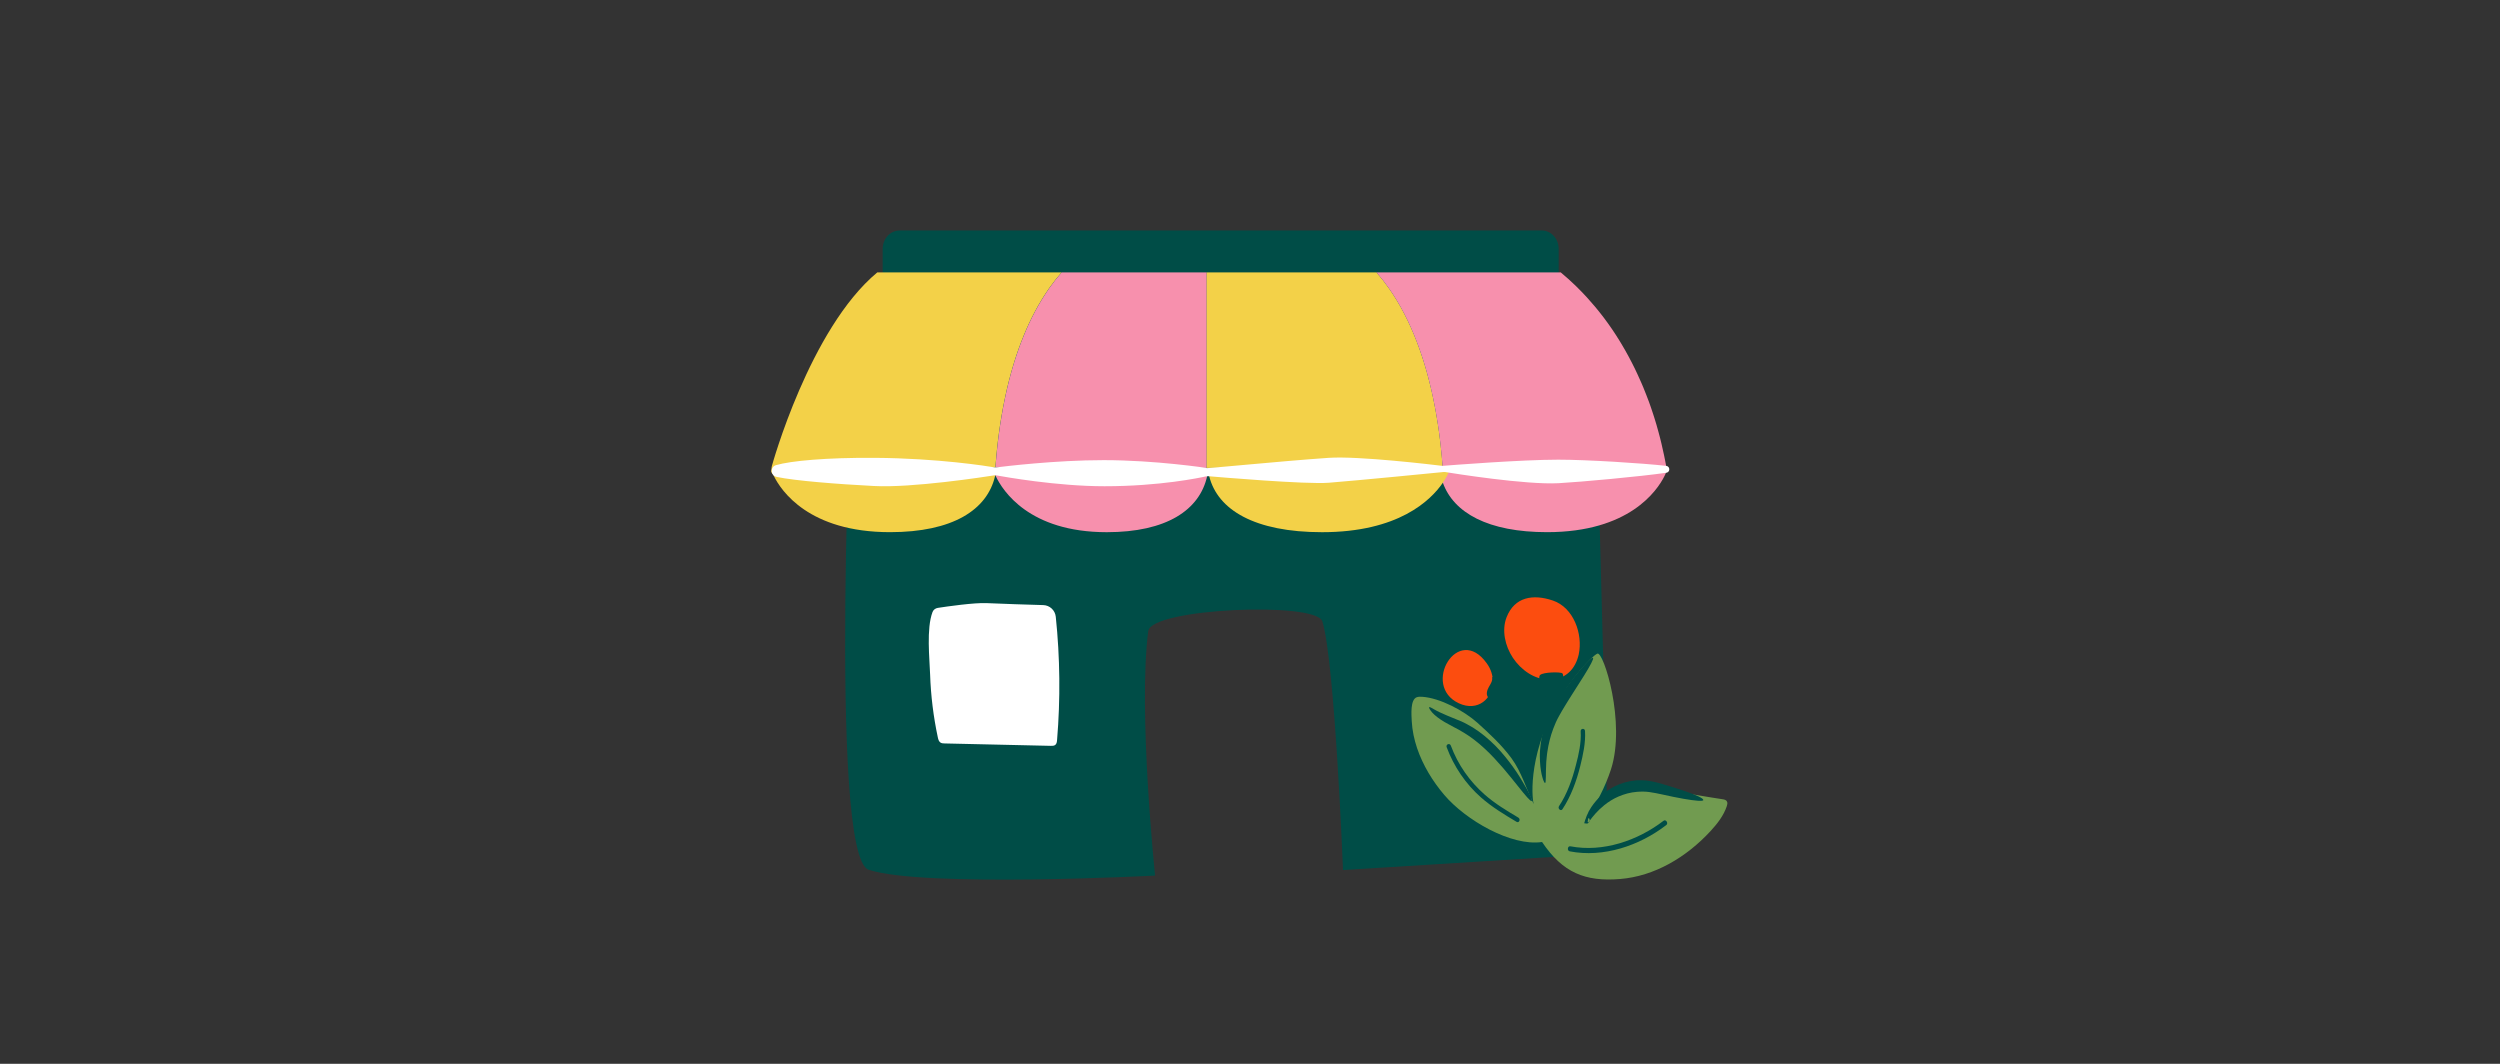 <svg viewBox="0 0 282 120" fill="none" xmlns="http://www.w3.org/2000/svg">
    <rect x="0" y="0" width="282" height="120" fill="#333333" stroke="none"/>
    <g clip-path="url(#clip0_7240_97224)">
        <path d="M96.194 38.91C96.194 38.91 93.359 96.588 97.99 98.11C104.178 100.143 130.293 98.766 130.293 98.766C130.293 98.766 128.355 80.222 129.522 71.182C129.854 68.607 148.457 67.823 149.163 70.09C150.568 74.612 151.493 98.143 151.493 98.143L177.847 96.496C179.841 96.37 181.38 94.691 181.327 92.695L179.861 37.203L96.194 38.91Z"
              fill="#004D47"/>
        <path d="M99.564 28.083V42.464H175.819V28.083C175.819 26.933 174.968 26 173.919 26H101.464C100.416 26 99.564 26.933 99.564 28.083Z"
              fill="#004D47"/>
        <path d="M119.745 30.73C119.245 31.305 118.776 31.905 118.335 32.528C118.19 32.738 118.047 32.95 117.908 33.165C117.765 33.377 117.631 33.592 117.5 33.813C117.369 34.028 117.234 34.248 117.109 34.472C116.983 34.693 116.857 34.916 116.74 35.145C116.617 35.371 116.5 35.6 116.388 35.829C116.17 36.265 115.964 36.712 115.768 37.158C115.671 37.382 115.576 37.611 115.483 37.837C115.369 38.108 115.263 38.382 115.157 38.658C115.065 38.898 114.975 39.141 114.889 39.382C114.802 39.624 114.715 39.867 114.64 40.11C114.556 40.353 114.478 40.599 114.403 40.842C114.327 41.088 114.252 41.331 114.182 41.577C114.109 41.822 114.04 42.068 113.975 42.314C113.908 42.56 113.844 42.805 113.783 43.051C113.721 43.3 113.66 43.545 113.601 43.794C113.545 44.037 113.489 44.277 113.439 44.517C113.383 44.76 113.333 45.003 113.286 45.246C113.235 45.489 113.188 45.732 113.143 45.969C113.082 46.305 113.02 46.637 112.964 46.964C112.909 47.291 112.853 47.617 112.808 47.944C112.8 48.011 112.786 48.081 112.777 48.153C112.747 48.371 112.716 48.589 112.685 48.807C112.652 49.047 112.621 49.287 112.593 49.522C112.554 49.86 112.512 50.192 112.478 50.516C112.442 50.843 112.411 51.164 112.384 51.48C112.35 51.845 112.322 52.2 112.294 52.552C112.291 52.613 112.286 52.675 112.283 52.736C112.283 52.736 98.895 53.15 91.433 53.256C87.224 53.314 86.813 53.979 87.045 52.686L87.07 52.555C87.07 52.555 91.312 37.094 98.953 30.73H119.745Z"
              fill="#F3D148"/>
        <path d="M136.119 30.73V52.786L112.289 52.736C112.292 52.675 112.297 52.613 112.3 52.552C112.328 52.203 112.356 51.845 112.39 51.48C112.448 50.848 112.515 50.192 112.599 49.522C112.627 49.285 112.658 49.047 112.691 48.807C112.722 48.589 112.753 48.371 112.783 48.153C112.792 48.084 112.806 48.011 112.814 47.944C112.912 47.296 113.024 46.637 113.149 45.969C113.191 45.729 113.241 45.486 113.292 45.246C113.342 45.003 113.392 44.76 113.445 44.517C113.498 44.274 113.551 44.034 113.607 43.794C113.666 43.545 113.727 43.3 113.789 43.051C113.85 42.805 113.914 42.56 113.981 42.314C114.048 42.068 114.116 41.822 114.188 41.577C114.258 41.331 114.333 41.088 114.409 40.842C114.484 40.596 114.562 40.353 114.646 40.11C114.727 39.865 114.808 39.622 114.895 39.382C114.981 39.139 115.071 38.895 115.163 38.658C115.266 38.382 115.375 38.108 115.49 37.837C115.582 37.611 115.677 37.382 115.774 37.158C115.97 36.709 116.177 36.265 116.394 35.829C116.509 35.6 116.623 35.371 116.746 35.145C116.866 34.919 116.989 34.693 117.115 34.472C117.241 34.248 117.372 34.028 117.506 33.813C117.637 33.592 117.774 33.377 117.914 33.165C118.05 32.95 118.196 32.738 118.341 32.528C118.779 31.905 119.249 31.302 119.751 30.73H136.122H136.119Z"
              fill="#F790AD"/>
        <path d="M187.416 50.038C187.522 50.474 187.62 50.901 187.704 51.323C187.617 50.904 187.522 50.477 187.416 50.038Z"
              fill="#F3D148"/>
        <path d="M162.739 52.837L136.119 52.784V30.73H155.274C155.777 31.308 156.249 31.911 156.688 32.539C156.836 32.749 156.978 32.964 157.118 33.176C158.352 35.067 159.327 37.15 160.092 39.292C160.145 39.437 160.192 39.58 160.243 39.725C160.296 39.873 160.343 40.021 160.393 40.166C160.458 40.362 160.522 40.557 160.581 40.75C160.653 40.984 160.726 41.214 160.793 41.448C160.796 41.456 160.798 41.468 160.801 41.473C160.871 41.713 160.938 41.954 161.005 42.194C161.072 42.437 161.136 42.682 161.198 42.925C161.254 43.141 161.31 43.358 161.357 43.573C161.368 43.615 161.379 43.66 161.388 43.699C161.444 43.925 161.494 44.154 161.544 44.378C161.58 44.551 161.617 44.718 161.656 44.889C161.723 45.202 161.784 45.511 161.843 45.822C161.885 46.039 161.927 46.257 161.963 46.475C161.971 46.508 161.974 46.542 161.983 46.575C162.013 46.737 162.041 46.902 162.066 47.064C162.122 47.374 162.167 47.681 162.214 47.986C162.239 48.134 162.256 48.282 162.279 48.424C162.301 48.584 162.323 48.743 162.343 48.899C162.379 49.159 162.41 49.419 162.441 49.67C162.463 49.835 162.48 49.999 162.499 50.159C162.541 50.558 162.583 50.949 162.619 51.329C162.639 51.533 162.656 51.734 162.672 51.929C162.692 52.139 162.706 52.348 162.723 52.549C162.731 52.647 162.737 52.742 162.745 52.837H162.739Z"
              fill="#F3D148"/>
        <path d="M188.005 52.89L162.739 52.837C162.734 52.742 162.728 52.647 162.717 52.549C162.703 52.345 162.686 52.139 162.666 51.929C162.653 51.734 162.633 51.53 162.613 51.329C162.577 50.949 162.538 50.558 162.493 50.159C162.474 49.999 162.457 49.837 162.435 49.67C162.404 49.419 162.373 49.159 162.337 48.899C162.317 48.743 162.298 48.584 162.273 48.424C162.25 48.279 162.234 48.134 162.208 47.986C162.164 47.681 162.116 47.374 162.06 47.064C162.035 46.902 162.007 46.737 161.977 46.575C161.971 46.542 161.968 46.508 161.957 46.475C161.921 46.257 161.882 46.039 161.837 45.822C161.778 45.511 161.717 45.202 161.65 44.889C161.614 44.721 161.577 44.551 161.538 44.378C161.488 44.154 161.438 43.925 161.382 43.699C161.373 43.66 161.362 43.615 161.351 43.573C161.301 43.358 161.248 43.141 161.192 42.925C161.13 42.682 161.066 42.437 160.999 42.194C160.935 41.951 160.868 41.711 160.795 41.473C160.793 41.468 160.79 41.459 160.787 41.448C160.72 41.214 160.65 40.984 160.575 40.75C160.516 40.557 160.452 40.362 160.388 40.166C160.337 40.018 160.29 39.87 160.237 39.725C160.187 39.58 160.139 39.437 160.086 39.292C159.318 37.15 158.346 35.067 157.112 33.176C156.975 32.964 156.83 32.752 156.682 32.539C156.243 31.914 155.774 31.308 155.269 30.73H176.058C176.666 31.235 177.242 31.757 177.795 32.296C178.004 32.5 178.205 32.701 178.403 32.908C178.51 33.014 178.613 33.126 178.713 33.235C178.817 33.341 178.92 33.453 179.018 33.561C179.319 33.894 179.61 34.223 179.892 34.561C179.987 34.673 180.079 34.785 180.171 34.899C180.263 35.014 180.356 35.125 180.445 35.24C180.537 35.354 180.626 35.466 180.713 35.581C180.802 35.698 180.889 35.81 180.978 35.927C181.584 36.734 182.143 37.558 182.654 38.39C182.727 38.507 182.802 38.627 182.872 38.748C183.447 39.703 183.964 40.666 184.433 41.63C184.531 41.834 184.628 42.035 184.718 42.238C184.866 42.551 185.005 42.861 185.14 43.174C185.223 43.361 185.299 43.548 185.38 43.735C185.391 43.763 185.405 43.794 185.413 43.822C185.508 44.051 185.6 44.285 185.69 44.514C185.762 44.696 185.832 44.877 185.899 45.059L186.011 45.355C186.081 45.551 186.148 45.746 186.218 45.939C186.301 46.176 186.379 46.408 186.455 46.645C186.511 46.807 186.561 46.967 186.611 47.131C186.648 47.246 186.684 47.36 186.717 47.475C186.77 47.651 186.821 47.824 186.874 47.997C186.879 48.017 186.885 48.033 186.888 48.053C186.952 48.273 187.013 48.491 187.072 48.712C187.134 48.935 187.195 49.162 187.251 49.382C187.309 49.603 187.363 49.823 187.413 50.041C187.519 50.477 187.617 50.904 187.7 51.326C187.745 51.535 187.787 51.745 187.826 51.946C187.865 52.153 187.902 52.354 187.941 52.555C187.963 52.669 187.983 52.781 188.002 52.895L188.005 52.89Z"
              fill="#F790AD"/>
        <path d="M112.355 53.127C112.33 53.286 112.302 53.443 112.269 53.596C112.263 53.633 112.252 53.666 112.244 53.7C111.358 57.52 107.457 60.028 100.394 60.028C91.242 60.028 88.115 55.359 87.293 53.7C87.115 53.342 87.045 53.124 87.045 53.124H112.355V53.127Z"
              fill="#F3D148"/>
        <path d="M136.275 53.127C136.247 53.32 136.214 53.515 136.169 53.703C135.326 57.523 131.595 60.031 124.842 60.031C116.092 60.031 113.104 55.361 112.317 53.703C112.297 53.666 112.283 53.633 112.272 53.599C112.138 53.303 112.082 53.13 112.082 53.13H136.278L136.275 53.127Z"
              fill="#F790AD"/>
        <path d="M187.949 53.127H188.005C188.005 53.127 187.994 53.164 187.969 53.231C187.96 53.197 187.958 53.164 187.949 53.127Z"
              fill="#F3D148"/>
        <path d="M188.005 53.127C188.005 53.127 187.994 53.164 187.969 53.231C187.969 53.231 187.969 53.232 187.969 53.233C187.929 53.331 187.862 53.49 187.754 53.7C186.924 55.359 183.766 60.028 174.51 60.028C167.853 60.028 163.971 57.847 162.753 54.451C162.661 54.205 162.588 53.957 162.532 53.7C162.482 53.513 162.446 53.32 162.418 53.124H188.005V53.127Z"
              fill="#F790AD"/>
        <path d="M163.477 53.127C163.477 53.127 163.404 53.345 163.208 53.703C163.102 53.912 162.951 54.166 162.753 54.454C161.376 56.459 157.729 60.031 149.128 60.031C141.54 60.031 137.342 57.523 136.395 53.703C136.345 53.515 136.306 53.323 136.275 53.127H163.477Z"
              fill="#F3D148"/>
        <path d="M87.584 53.786C86.894 53.638 86.858 52.666 87.533 52.468C89.209 51.98 93.217 51.608 98.66 51.644C105.865 51.692 111.397 52.586 112.19 52.72C112.255 52.731 112.322 52.731 112.386 52.722C113.21 52.619 119.041 51.904 124.484 51.904C130.354 51.904 136.118 52.787 136.118 52.787C135.504 52.929 144.156 52.038 149.875 51.644C153.243 51.413 161.811 52.44 162.652 52.544C162.697 52.549 162.741 52.549 162.786 52.544C163.602 52.479 171.58 51.851 175.767 51.851C179.031 51.851 185.262 52.248 187.946 52.549C188.404 52.599 188.415 53.261 187.96 53.328C184.985 53.758 178.269 54.37 175.82 54.504C172.089 54.705 163.945 53.398 163.021 53.247C162.962 53.239 162.906 53.236 162.848 53.242C161.887 53.337 153.305 54.183 149.878 54.454C147.312 54.655 137.403 53.812 136.275 53.714C136.205 53.708 136.138 53.714 136.071 53.728C135.356 53.89 130.826 54.848 124.59 54.848C119.22 54.848 113.274 53.784 112.386 53.622C112.31 53.608 112.235 53.608 112.16 53.619C111.096 53.786 102.854 55.06 98.562 54.82C94.471 54.61 89.639 54.23 87.589 53.792L87.584 53.786Z"
              fill="white"/>
        <path d="M117.677 68.254C118.412 68.274 119.015 68.836 119.091 69.568C119.574 74.187 119.622 78.853 119.237 83.48C119.222 83.679 119.191 83.901 119.035 84.026C118.9 84.133 118.711 84.136 118.538 84.131C114.543 84.041 110.549 83.949 106.558 83.86C106.392 83.858 106.218 83.85 106.081 83.758C105.897 83.635 105.833 83.396 105.787 83.179C105.289 80.849 104.998 78.475 104.917 76.091C104.856 74.269 104.483 70.923 105.187 69.04C105.282 68.787 105.514 68.611 105.782 68.57C106.877 68.402 109.863 67.973 111.277 68.032C113.41 68.121 115.544 68.195 117.677 68.254Z"
              fill="white"/>
    </g>
    <path d="M174.576 76.6C175.001 78.815 175.493 81.038 174.971 83.244C174.701 84.384 174.295 85.477 173.997 86.605C173.72 87.673 173.483 88.752 173.314 89.855C173.259 90.193 173.743 90.299 173.798 89.96C173.995 88.754 174.247 87.572 174.567 86.413C174.87 85.328 175.281 84.278 175.502 83.172C175.944 80.958 175.497 78.788 175.073 76.573C174.996 76.231 174.513 76.257 174.576 76.6Z"
          fill="#004D47"/>
    <path d="M168.324 77.348C168.03 77.198 167.845 77.678 168.126 77.829C169.909 78.785 170.877 80.84 171.541 82.775C172.327 85.107 172.767 87.525 172.828 89.975C172.84 90.323 173.324 90.283 173.312 89.935C173.234 87.327 172.77 84.692 171.863 82.225C171.145 80.28 170.122 78.317 168.324 77.348Z"
          fill="#004D47"/>
    <path d="M175.157 67.738C172.967 66.995 170.847 67.299 169.938 69.638C169.376 71.101 169.77 72.852 170.643 74.184C171.581 75.599 173.1 76.645 174.702 76.661C176.636 76.68 177.728 75.407 178.082 73.815C178.568 71.51 177.504 68.527 175.157 67.738Z"
          fill="#FC4D0F"/>
    <path d="M164.56 79.331C166.708 80.326 168.392 78.786 168.397 76.885C168.394 76.213 168.192 75.484 167.707 74.822C164.463 70.277 160.277 77.34 164.56 79.331Z"
          fill="#FC4D0F"/>
    <path d="M173.723 76.14C173.346 76.477 174.191 78.465 174.552 78.888C174.927 79.309 175.181 79.755 175.645 79.469C176.201 79.133 176.252 78.326 176.248 77.641C176.242 77.072 176.444 76.122 176.233 75.95C176.022 75.778 174.099 75.803 173.723 76.14Z"
          fill="#004D47"/>
    <path d="M168.319 76.36C168.391 76.777 168.142 77.148 167.944 77.485C167.748 77.837 167.593 78.316 167.848 78.646C167.975 78.811 168.162 78.883 168.347 78.941C168.731 79.07 169.139 79.154 169.54 79.179C169.637 79.186 169.734 79.193 169.794 79.115C169.844 79.067 169.862 78.978 169.868 78.905C169.949 77.862 169.279 76.734 168.319 76.36Z"
          fill="#004D47"/>
    <path d="M194.289 90.152C190.469 89.592 186.559 88.582 182.773 89.519C180.974 89.958 179.805 91.096 178.732 92.623C180.081 90.691 181.07 88.774 181.719 86.781C183.421 81.512 180.867 73.41 180.18 73.73C179.478 74.051 177.095 76.698 175.617 79.375C172.143 85.727 172.896 90.46 173.005 90.701C172.155 88.975 171.636 87.091 170.499 85.535C169.396 84.036 167.98 82.724 166.645 81.522C165.113 80.16 162.435 78.729 160.409 78.597C160.214 78.584 160.006 78.586 159.818 78.645C159.055 78.912 159.214 80.664 159.245 81.352C159.3 82.392 159.52 83.418 159.846 84.392C160.51 86.338 161.603 88.132 162.919 89.674C165.314 92.495 170.461 95.493 173.945 94.978C176.269 98.438 178.807 99.469 182.729 99.154C186.65 98.839 190.237 96.683 192.95 93.745C193.708 92.919 194.43 92.008 194.787 90.921C194.838 90.755 194.889 90.575 194.803 90.42C194.712 90.221 194.486 90.18 194.289 90.152Z"
          fill="#719B50"/>
    <path d="M170.247 85.944C169.642 85.157 168.937 84.32 168.083 83.554C167.243 82.787 166.353 82.141 165.493 81.699C165.059 81.456 164.65 81.284 164.27 81.14C163.891 80.995 163.551 80.847 163.227 80.713C162.915 80.577 162.632 80.454 162.39 80.341C162.148 80.23 161.946 80.114 161.787 80.025C161.454 79.832 161.264 79.716 161.207 79.779C161.185 79.81 161.206 79.867 161.263 79.98C161.317 80.078 161.416 80.217 161.559 80.381C161.703 80.546 161.9 80.72 162.14 80.906C162.379 81.091 162.657 81.274 162.962 81.454C163.28 81.633 163.626 81.825 163.985 82.015C164.345 82.206 164.73 82.394 165.111 82.641C165.882 83.106 166.671 83.701 167.453 84.429C168.233 85.142 168.93 85.921 169.55 86.633C170.173 87.36 170.708 88.035 171.161 88.599C172.069 89.743 172.662 90.442 172.782 90.359C172.89 90.277 172.515 89.427 171.734 88.155C171.345 87.483 170.851 86.731 170.247 85.944Z"
          fill="#004D47"/>
    <path d="M178.087 75.739C177.64 76.262 177.132 76.908 176.6 77.657C176.47 77.844 176.328 78.032 176.187 78.235C176.046 78.438 175.906 78.64 175.778 78.842C175.499 79.261 175.224 79.71 174.954 80.201C174.685 80.693 174.471 81.208 174.296 81.72C174.121 82.232 173.984 82.74 173.896 83.228C173.808 83.717 173.746 84.204 173.717 84.643C173.696 84.863 173.7 85.081 173.692 85.3C173.694 85.504 173.697 85.708 173.712 85.91C173.754 86.677 173.866 87.293 173.989 87.703C174.045 87.916 174.105 88.071 174.158 88.168C174.212 88.279 174.244 88.32 174.282 88.316C174.321 88.312 174.339 88.252 174.348 88.135C174.358 88.018 174.361 87.857 174.372 87.652C174.38 87.244 174.376 86.662 174.419 85.945C174.433 85.769 174.446 85.578 174.471 85.386C174.496 85.195 174.506 84.99 174.544 84.797C174.603 84.384 174.686 83.954 174.795 83.521C174.901 83.074 175.046 82.624 175.217 82.171C175.387 81.718 175.584 81.262 175.833 80.817C176.083 80.371 176.332 79.925 176.599 79.506C176.725 79.29 176.852 79.089 176.98 78.888C177.108 78.686 177.236 78.485 177.353 78.299C177.842 77.524 178.28 76.842 178.652 76.253C179.385 75.077 179.797 74.31 179.691 74.204C179.587 74.112 178.965 74.68 178.087 75.739Z"
          fill="#004D47"/>
    <path d="M178.995 92.3C178.984 92.316 178.973 92.331 178.976 92.361C178.965 92.376 178.956 92.406 178.945 92.422C178.935 92.438 178.913 92.469 178.876 92.486C178.863 92.487 178.85 92.488 178.837 92.489L178.822 92.475C178.875 92.575 178.912 92.661 178.967 92.775C179.011 92.713 179.066 92.635 179.121 92.557C179.128 92.512 179.122 92.468 179.118 92.439C179.108 92.366 179.076 92.324 179.046 92.296C179.018 92.284 179.005 92.285 178.995 92.3Z"
          fill="#004D47"/>
    <path d="M189.962 89.206C189.283 88.97 188.479 88.725 187.574 88.454C187.115 88.319 186.628 88.185 186.106 88.102C185.851 88.052 185.57 88.02 185.294 88.019C185.154 88.011 185.015 88.003 184.878 88.011C184.74 88.019 184.601 88.011 184.465 88.035C183.604 88.117 182.817 88.356 182.127 88.703C181.437 89.05 180.854 89.488 180.374 89.968C179.907 90.448 179.538 90.938 179.29 91.389C179.219 91.49 179.164 91.606 179.123 91.722C179.066 91.822 179.023 91.922 178.98 92.021C178.908 92.22 178.847 92.401 178.796 92.549L178.696 92.862L178.949 92.896C179.034 92.908 179.114 92.887 179.163 92.836C179.214 92.8 179.249 92.75 179.271 92.7C179.292 92.65 179.3 92.601 179.31 92.568C179.251 92.653 179.192 92.737 179.145 92.804C179.09 92.694 179.049 92.583 178.994 92.473C178.994 92.473 178.994 92.473 179.01 92.489C179.023 92.488 179.037 92.487 179.051 92.486C179.076 92.469 179.102 92.451 179.125 92.417C179.135 92.384 179.147 92.368 179.159 92.351C179.155 92.319 179.167 92.302 179.178 92.285C179.19 92.268 179.22 92.282 179.235 92.298C179.267 92.328 179.3 92.375 179.31 92.455C179.314 92.487 179.32 92.535 179.312 92.584C179.655 92.112 180.182 91.451 180.963 90.824C181.416 90.458 181.967 90.103 182.585 89.841C183.203 89.579 183.897 89.377 184.651 89.318C184.774 89.311 184.898 89.304 185.008 89.297C185.132 89.29 185.243 89.3 185.367 89.293C185.602 89.295 185.84 89.314 186.079 89.349C186.544 89.419 187.012 89.505 187.467 89.609C188.377 89.815 189.186 89.978 189.879 90.1C191.264 90.344 192.116 90.408 192.137 90.245C192.139 90.035 191.305 89.662 189.962 89.206Z"
          fill="#004D47"/>
    <path d="M171.263 92.223C169.948 91.439 168.633 90.654 167.465 89.624C165.767 88.124 164.463 86.272 163.652 84.101C163.532 83.775 163.064 83.959 163.184 84.285C163.997 86.471 165.327 88.424 167.04 89.936C168.283 91.034 169.672 91.871 171.075 92.707C171.366 92.873 171.555 92.39 171.263 92.223Z"
          fill="#004D47"/>
    <path d="M178.3 82.491C178.379 83.766 178.079 85.115 177.76 86.305C177.346 87.941 176.769 89.561 175.857 90.932C175.675 91.209 176.062 91.555 176.244 91.278C177.201 89.83 177.822 88.134 178.253 86.41C178.564 85.147 178.875 83.782 178.79 82.451C178.764 82.103 178.276 82.159 178.3 82.491Z"
          fill="#004D47"/>
    <path d="M187.65 92.582C184.735 94.822 180.805 96.167 177.145 95.463C176.817 95.393 176.738 95.961 177.066 96.031C180.855 96.773 184.936 95.401 187.965 93.059C188.222 92.853 187.907 92.376 187.65 92.582Z"
          fill="#004D47"/>
    <defs>
        <clipPath id="clip0_7240_97224">
            <rect width="101.292" height="74.088" fill="white" transform="translate(87 25.133)"/>
        </clipPath>
    </defs>
</svg>

